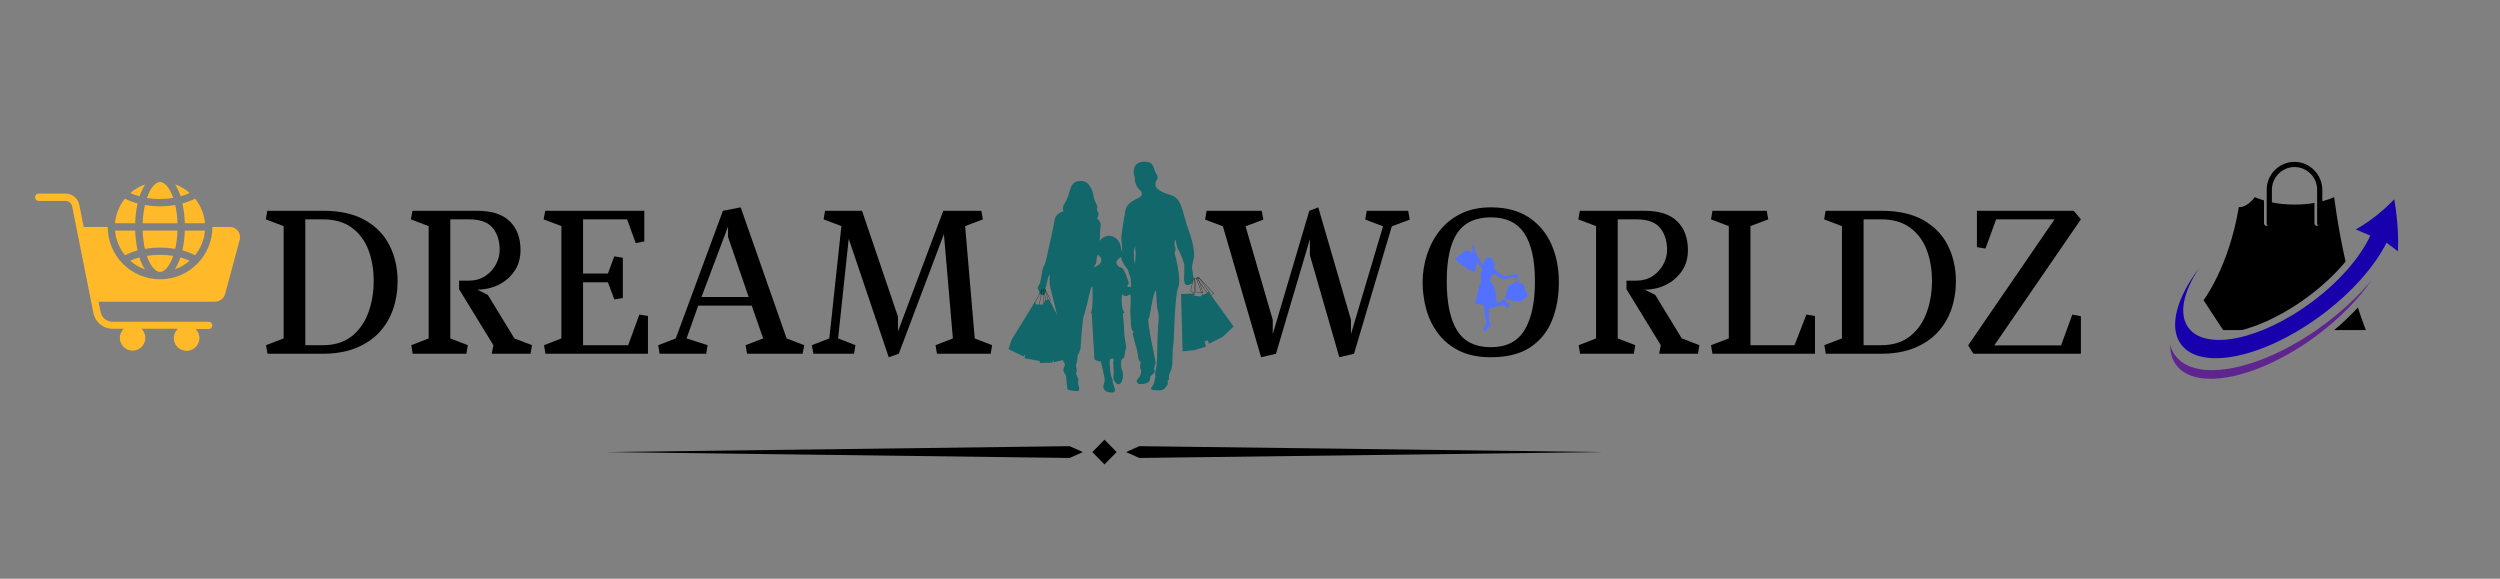 <svg xmlns="http://www.w3.org/2000/svg" xmlns:xlink="http://www.w3.org/1999/xlink" width="1080" zoomAndPan="magnify" viewBox="0 0 810 187.5" height="250" preserveAspectRatio="xMidYMid meet" version="1.2"><rect x="0" y="0" width="810" height="187.5" fill="#808080" stroke="none"/><defs><clipPath id="29e622e2c2"><path d="M 336.172 52.379 L 386.98 52.379 L 386.98 127.18 L 336.172 127.18 Z M 336.172 52.379"></path></clipPath><clipPath id="6695f31abd"><path d="M 326.742 96 L 347 96 L 347 118 L 326.742 118 Z M 326.742 96"></path></clipPath><clipPath id="0f86773885"><path d="M 382.613 94.449 L 399.672 94.449 L 399.672 113.914 L 382.613 113.914 Z M 382.613 94.449"></path></clipPath><clipPath id="e19d028308"><path d="M 196.277 144 L 351 144 L 351 149 L 196.277 149 Z M 196.277 144"></path></clipPath><clipPath id="587701c2f0"><path d="M 364.809 144.484 L 519.418 144.484 L 519.418 148.461 L 364.809 148.461 Z M 364.809 144.484"></path></clipPath><clipPath id="e6bdef9403"><path d="M 353.852 142.453 L 361.82 142.453 L 361.82 150.48 L 353.852 150.48 Z M 353.852 142.453"></path></clipPath><clipPath id="b4fefb2f46"><path d="M 471.43 79.488 L 495 79.488 L 495 107.164 L 471.43 107.164 Z M 471.43 79.488"></path></clipPath><clipPath id="cfff33680c"><path d="M 11.355 62 L 77.926 62 L 77.926 114 L 11.355 114 Z M 11.355 62"></path></clipPath><clipPath id="13cf9d1c85"><path d="M 47 58.957 L 57 58.957 L 57 65 L 47 65 Z M 47 58.957"></path></clipPath><clipPath id="707dc02683"><path d="M 704 64 L 777.363 64 L 777.363 117 L 704 117 Z M 704 64"></path></clipPath><clipPath id="8585d78bec"><path d="M 734 52.379 L 753 52.379 L 753 74 L 734 74 Z M 734 52.379"></path></clipPath></defs><g id="d383e28477"><path style="stroke:none;fill-rule:nonzero;fill:#ffffff;fill-opacity:1;" d="M 352.801 79.695 C 352.801 79.695 352.363 80.734 352.582 81.496 C 353.289 80.516 352.801 79.695 352.801 79.695"></path><path style="fill:none;stroke-width:10;stroke-linecap:butt;stroke-linejoin:miter;stroke:#000000;stroke-opacity:1;stroke-miterlimit:10;" d="M 3399.855 6196.599 C 3399.855 6196.599 3342.764 6061.008 3371.309 5961.609 C 3463.572 6089.554 3399.855 6196.599 3399.855 6196.599 Z M 3399.855 6196.599" transform="matrix(0.008,0,0,-0.008,326.747,127.181)"></path><g clip-rule="nonzero" clip-path="url(#29e622e2c2)"><path style="stroke:none;fill-rule:nonzero;fill:#11676a;fill-opacity:1;" d="M 367.859 81.223 C 368.078 81.77 367.859 83.953 367.805 84.551 C 367.75 85.152 367.695 85.535 367.695 85.535 C 367.695 85.535 367.203 83.625 367.422 83.188 C 367.641 82.75 366.824 80.949 368.023 79.969 C 368.023 79.969 367.641 80.68 367.859 81.223 Z M 365.348 92.953 L 365.348 92.301 L 365.785 91.863 C 365.785 91.863 364.367 86.898 363.387 86.734 C 362.402 86.57 361.75 85.809 361.695 84.988 C 361.641 84.172 363.277 83.242 363.277 83.242 C 363.168 84.715 365.348 87.281 365.348 87.281 L 366.332 90.117 L 366.496 92.902 Z M 356.836 84.387 C 356.621 85.152 356.348 85.973 354.328 86.625 C 354.656 85.973 355.199 85.809 355.254 84.445 C 355.309 83.078 355.746 82.48 355.746 82.48 C 355.746 82.48 357.055 83.625 356.836 84.387 Z M 386.887 83.203 C 386.887 83.203 387.215 80.352 385.133 74.648 C 383.047 68.949 383.047 64.234 379.43 63.246 C 375.812 62.258 374.715 60.945 374.496 60.504 C 374.277 60.066 374.387 58.969 374.387 58.969 C 374.387 58.969 375.703 57.656 374.605 56.23 C 373.512 54.805 374.277 52.172 370.441 52.391 C 366.602 52.609 367.148 56.559 367.699 57.434 C 367.59 58.094 367.59 60.066 369.672 61.93 C 370.109 62.48 370.219 63.465 368.906 64.125 C 367.59 64.781 365.066 65.77 364.629 68.18 C 364.629 68.18 363.113 76.367 363.332 77.73 C 363.551 79.098 363.602 81.496 363.602 81.496 C 363.602 81.496 363.332 81.332 363.223 80.461 C 363.113 79.586 362.676 76.75 359.293 76.367 C 357.438 76.422 356.293 78.059 356.293 78.059 L 356.512 73.695 C 356.512 73.695 357.164 72.168 355.418 70.746 C 355.91 70.094 356.129 69.055 355.746 68.676 C 355.363 68.293 355.363 67.582 355.527 67.145 C 355.691 66.711 354.438 64.91 354.273 63.383 C 354.109 61.855 352.824 58.281 350 58.676 C 350 58.676 347.605 58.293 346.77 61.246 C 346.355 62.879 345.66 64.652 345.418 65.102 C 345.172 65.555 343.785 67.223 344.617 68.438 C 343.82 68.613 341.875 69.551 341.664 71.32 C 341.457 73.094 339.902 79.859 339.902 79.859 C 339.902 79.859 338.859 84.848 338.531 85.559 C 338.203 86.273 337.82 86.82 337.707 87.809 C 337.598 88.797 336.941 91.812 336.941 91.812 C 336.941 91.812 335.898 93.293 336.34 93.785 C 336.777 94.277 336.832 95.266 336.832 95.266 C 336.832 95.266 337.762 95.867 338.312 95.375 C 338.859 94.879 338.531 94.551 338.531 94.551 C 338.531 94.551 339.023 94.168 338.641 93.293 C 339.078 92.906 339.023 92.305 339.023 92.305 L 339.684 89.562 L 340.176 89.016 C 340.176 89.016 339.848 90.988 340.34 93.293 C 340.832 95.594 342.699 102.336 342.754 103.598 C 342.809 104.859 342.531 112.262 344.18 116.316 C 344.727 117.633 345.219 118.07 345 118.457 C 344.781 118.84 344.398 119.551 344.562 120.156 C 344.727 120.758 345.383 121.637 345.383 121.637 C 345.383 121.637 345.715 125.914 345.934 126.188 C 346.152 126.461 349.004 126.844 349.387 126.625 C 349.77 126.406 349.77 125.418 349.441 124.926 C 349.113 124.43 349.441 123.062 349.441 123.062 L 348.617 120.977 C 348.617 120.977 349.168 120.484 348.617 118.73 C 348.617 118.016 348.785 117.906 348.949 117.141 C 349.113 116.371 349.168 115.059 349.168 115.059 C 349.168 115.059 350.098 113.852 350.152 112.148 C 350.207 110.449 350.812 102.996 351.141 102.391 C 351.469 101.789 353.445 93.344 353.445 93.344 L 353.938 92.688 C 353.938 92.688 354.266 100.691 353.387 101.352 C 353.719 101.57 353.719 101.57 353.719 101.57 L 354.594 116.426 C 354.594 116.426 355.691 117.195 356.625 117.031 C 356.734 117.688 358.16 122.676 357.883 123.555 C 357.609 124.43 357.281 125.254 357.555 125.746 C 357.828 126.242 358.215 127.008 359.363 127.117 C 360.516 127.227 361.34 127.336 361.23 126.133 C 361.117 125.418 360.461 123.938 360.516 123.773 C 360.57 123.609 360.406 122.566 360.133 122.184 C 359.859 121.801 359.309 117.742 359.641 116.371 C 360.188 116.316 360.406 116.043 360.406 116.043 L 360.898 116.59 L 360.68 117.086 L 360.844 121.031 C 360.844 121.031 360.625 122.512 360.789 122.895 C 360.953 123.281 361.996 125.473 363.258 123.992 C 363.914 123.062 364.023 120.758 363.531 119.938 C 363.039 119.113 363.203 116.703 363.367 116.535 C 363.531 116.371 364.242 115.77 364.242 115.77 C 364.242 115.77 364.629 113.027 364.848 112.809 C 365.066 112.59 364.301 109.793 364.242 107.488 C 364.191 105.188 363.805 101.57 363.805 101.57 L 364.355 101.297 C 364.355 101.297 363.039 100.254 363.531 95.266 C 364.242 96.141 365.121 96.086 366.164 95.32 C 366.602 96.414 366.164 99.926 366.219 100.691 C 366.273 101.461 366.383 104.641 366.438 105.188 C 366.492 105.738 366.547 106.777 367.039 107.215 C 367.535 107.656 366.984 108.148 366.984 108.148 C 366.984 108.148 368.027 112.48 368.191 112.645 C 368.355 112.809 368.852 116.316 368.852 116.316 C 368.852 116.316 369.18 117.086 369.617 117.414 C 369.562 117.742 369.125 118.949 369.562 119.605 C 370 120.266 369.508 121.582 369.289 121.965 C 369.07 122.348 368.027 123.281 368.301 123.609 C 368.574 123.938 368.301 124.816 371.152 124.266 C 372.523 123.828 372.633 123.117 372.633 122.238 C 372.688 121.691 373.84 121.25 374.168 120.43 C 374.113 119.938 373.895 119.441 373.895 119.441 C 373.895 119.441 374.168 118.293 374.387 117.852 C 374.605 117.414 372.633 108.914 372.633 108.258 C 372.633 107.602 371.699 103.543 372.195 103.16 C 372.688 102.777 373.344 95.156 374.551 94.059 C 374.715 95.594 374.66 98.938 375.152 100.746 C 375.648 102.555 375.32 104.859 375.207 105.461 C 375.098 106.062 375.32 106.668 375.152 107.383 C 374.988 108.094 374.988 116.977 374.715 118.457 C 374.441 119.938 374.059 121.25 374.387 121.91 C 374.168 123.008 373.949 123.773 373.84 124.266 C 373.73 124.762 372.906 125.746 372.906 125.746 C 372.906 125.746 372.852 126.406 374.059 126.406 C 375.266 126.406 377.238 126.898 377.949 124.98 C 378.609 124.762 378.281 123.609 378.336 123.062 C 378.609 123.117 378.828 122.953 378.828 122.953 C 378.828 122.953 378.391 121.746 379.266 120.266 C 380.145 118.785 379.758 113.688 380.09 112.426 C 380.418 111.164 380.527 95.922 381.734 93.18 C 382.941 90.441 380.527 81.777 380.527 81.777 C 380.527 81.777 381.297 81.23 380.527 79.367 C 380.418 78.379 380.855 77.5 380.855 77.5 C 380.855 77.5 381.184 80.023 381.953 81.23 C 382.723 82.434 383.707 85.617 383.707 85.617 L 383.707 88.684 C 383.707 88.684 383.379 91.316 384.035 92.086 C 384.695 92.852 386.121 91.867 386.121 91.867 L 386.777 90.332 C 386.777 90.332 386.121 87.039 386.23 86.273 C 386.34 85.504 386.887 83.203 386.887 83.203"></path></g><path style="fill:none;stroke-width:10;stroke-linecap:butt;stroke-linejoin:miter;stroke:#000000;stroke-opacity:1;stroke-miterlimit:10;" d="M 1021.402 3547.984 L 1364.458 4183.632 L 1242.63 3526.575 Z M 1021.402 3547.984" transform="matrix(0.008,0,0,-0.008,326.747,127.181)"></path><path style="fill:none;stroke-width:10;stroke-linecap:butt;stroke-linejoin:miter;stroke:#000000;stroke-opacity:1;stroke-miterlimit:10;" d="M 1642.777 3612.212 L 1478.64 4176.495 L 1692.732 3769.212 Z M 1642.777 3612.212" transform="matrix(0.008,0,0,-0.008,326.747,127.181)"></path><path style="fill:none;stroke-width:10;stroke-linecap:butt;stroke-linejoin:miter;stroke:#000000;stroke-opacity:1;stroke-miterlimit:10;" d="M 1400.14 3612.212 L 1428.686 4176.495 L 1521.459 3662.167 Z M 1400.14 3612.212" transform="matrix(0.008,0,0,-0.008,326.747,127.181)"></path><g clip-rule="nonzero" clip-path="url(#6695f31abd)"><path style="stroke:none;fill-rule:nonzero;fill:#11676a;fill-opacity:1;" d="M 335.285 97.859 L 335.777 98.68 L 337.035 98.68 L 338.133 98.625 L 338.625 97.258 L 339.883 96.98 L 344.59 106.016 L 346.18 116.195 L 341.359 117.398 L 341.359 116.414 L 341.145 117.016 L 340.867 117.508 L 336.926 117.617 L 336.871 116.961 L 331.945 116.086 L 332.164 114.824 L 331.672 115.484 L 326.746 113.129 L 327.734 110.117 L 335.285 97.859"></path></g><path style="fill:none;stroke-width:10;stroke-linecap:butt;stroke-linejoin:miter;stroke:#000000;stroke-opacity:1;stroke-miterlimit:10;" d="M 8305.094 4016.946 L 7709.206 4658.71 L 7643.959 4612.834 L 8148.093 3885.943 Z M 8305.094 4016.946" transform="matrix(0.008,0,0,-0.008,326.747,127.181)"></path><path style="fill:none;stroke-width:10;stroke-linecap:butt;stroke-linejoin:miter;stroke:#000000;stroke-opacity:1;stroke-miterlimit:10;" d="M 8174.09 3997.066 L 7709.206 4658.71 L 7604.199 4638.831 L 7898.83 3827.323 Z M 8174.09 3997.066" transform="matrix(0.008,0,0,-0.008,326.747,127.181)"></path><path style="fill:none;stroke-width:10;stroke-linecap:butt;stroke-linejoin:miter;stroke:#000000;stroke-opacity:1;stroke-miterlimit:10;" d="M 7591.456 4069.45 L 7545.579 4612.834 L 7676.583 4645.457 L 7879.46 4036.826 Z M 7591.456 4069.45" transform="matrix(0.008,0,0,-0.008,326.747,127.181)"></path><path style="fill:none;stroke-width:10;stroke-linecap:butt;stroke-linejoin:miter;stroke:#000000;stroke-opacity:1;stroke-miterlimit:10;" d="M 7375.326 4121.953 L 7493.076 4612.834 L 7545.579 4612.834 L 7532.326 4010.32 Z M 7375.326 4121.953" transform="matrix(0.008,0,0,-0.008,326.747,127.181)"></path><g clip-rule="nonzero" clip-path="url(#0f86773885)"><path style="stroke:none;fill-rule:nonzero;fill:#11676a;fill-opacity:1;" d="M 382.664 95.246 L 386.977 95.094 L 387.027 95.848 L 388.883 96.047 L 389.938 95.344 L 390.238 95.445 L 391.543 94.492 L 399.672 105.781 L 396.16 109.145 L 391.746 111.352 L 391.293 110.297 L 390.34 110.547 L 390.691 112.305 L 386.879 113.457 L 383.164 113.859 L 382.664 95.246"></path></g><g clip-rule="nonzero" clip-path="url(#e19d028308)"><path style="stroke:none;fill-rule:nonzero;fill:#000000;fill-opacity:1;" d="M 346.562 144.559 L 350.848 146.469 L 346.562 148.379 L 196.277 146.469 L 346.562 144.559"></path></g><g clip-rule="nonzero" clip-path="url(#587701c2f0)"><path style="stroke:none;fill-rule:nonzero;fill:#000000;fill-opacity:1;" d="M 369.133 144.559 L 364.848 146.469 L 369.133 148.379 L 519.418 146.469 L 369.133 144.559"></path></g><g clip-rule="nonzero" clip-path="url(#e6bdef9403)"><path style="stroke:none;fill-rule:nonzero;fill:#000000;fill-opacity:1;" d="M 361.789 146.469 L 357.848 150.48 L 353.91 146.469 L 357.848 142.453 L 361.789 146.469"></path></g><g clip-rule="nonzero" clip-path="url(#b4fefb2f46)"><path style="stroke:none;fill-rule:nonzero;fill:#5271ff;fill-opacity:1;" d="M 492.73 91.805 C 492.816 91.867 492.895 91.832 492.977 91.793 C 493.078 91.746 493.18 91.699 493.305 91.645 C 493.391 91.859 493.48 92.066 493.559 92.277 C 494 93.414 494.441 94.551 494.879 95.691 C 494.98 95.953 494.98 95.949 494.762 96.121 C 494.18 96.578 493.598 97.039 493.012 97.488 C 492.918 97.559 492.797 97.621 492.688 97.629 C 491.879 97.68 491.066 97.719 490.258 97.758 C 490.242 97.758 490.223 97.754 490.184 97.746 C 490.176 97.66 490.168 97.57 490.156 97.438 C 489.328 97.211 488.484 96.98 487.605 96.742 C 487.996 95.316 488.383 93.895 488.77 92.48 C 488.961 92.438 489.129 92.402 489.297 92.352 C 489.48 92.297 489.652 92.215 489.73 92.012 C 489.75 91.957 489.801 91.914 489.84 91.867 C 489.824 91.93 489.812 91.992 489.789 92.086 C 490.066 91.922 490.312 91.77 490.559 91.629 C 490.652 91.574 490.688 91.5 490.707 91.398 C 490.758 91.109 490.816 90.82 490.871 90.531 C 490.883 90.535 490.898 90.535 490.91 90.539 C 490.855 90.848 490.805 91.156 490.75 91.477 C 490.949 91.453 491.055 91.344 491.066 91.188 C 491.098 90.805 491.102 90.426 491.117 90.043 C 491.117 90.031 491.094 90.02 491.07 89.996 C 491.043 90.035 491.012 90.07 490.984 90.102 C 490.973 90.07 490.957 90.027 490.93 89.953 C 490.855 90.059 490.801 90.133 490.746 90.207 C 490.766 90.125 490.785 90.043 490.809 89.953 C 490.641 89.777 490.457 89.691 490.203 89.766 C 489.953 89.84 489.688 89.859 489.445 89.949 C 488.883 90.16 488.309 90.277 487.715 90.348 C 487.508 90.371 487.301 90.398 487.094 90.426 C 486.949 90.445 486.82 90.418 486.695 90.336 C 486.551 90.242 486.398 90.152 486.238 90.09 C 485.531 89.816 484.953 89.359 484.402 88.855 C 484.086 88.57 484.051 88.484 483.66 88.887 C 483.473 89.082 483.32 89.332 483.211 89.582 C 483.043 89.973 482.922 90.383 482.781 90.785 C 482.75 90.883 482.758 90.961 482.84 91.047 C 483.629 91.859 484.141 92.82 484.371 93.938 C 484.621 95.16 484.797 96.395 484.891 97.637 C 484.902 97.758 484.918 97.879 484.938 98.031 C 485.367 98.008 485.793 98.035 486.188 97.836 C 486.348 97.754 486.477 97.633 486.547 97.465 C 486.648 97.223 486.852 97.133 487.09 97.121 C 487.488 97.102 487.891 97.102 488.289 97.094 C 488.328 97.094 488.363 97.109 488.406 97.164 C 488.328 97.184 488.246 97.195 488.168 97.219 C 488.008 97.27 487.848 97.312 487.699 97.383 C 487.562 97.445 487.543 97.551 487.648 97.652 C 487.773 97.77 487.922 97.871 488.074 97.949 C 488.242 98.035 488.426 98.098 488.609 98.152 C 488.773 98.199 488.852 98.309 488.898 98.457 C 489.023 98.867 488.93 99.254 488.746 99.621 C 488.652 99.809 488.465 99.844 488.312 99.695 C 488.148 99.543 488 99.363 487.879 99.176 C 487.805 99.059 487.727 99 487.59 99.004 C 487.512 99.008 487.43 99.004 487.359 98.98 C 486.836 98.816 486.316 98.887 485.812 99.031 C 484.949 99.277 484.094 99.547 483.23 99.809 C 482.906 99.906 482.582 99.996 482.227 100.102 C 482.281 100.344 482.324 100.582 482.387 100.812 C 482.5 101.238 482.539 101.664 482.496 102.105 C 482.438 102.688 482.387 103.27 482.465 103.855 C 482.48 103.969 482.5 104.078 482.516 104.191 C 482.539 104.359 482.609 104.492 482.746 104.609 C 482.996 104.82 483.074 105.164 482.926 105.441 C 482.746 105.777 482.668 106.141 482.578 106.504 C 482.559 106.582 482.535 106.664 482.488 106.738 C 482.379 106.574 482.438 106.406 482.438 106.242 C 482.434 106.078 482.449 105.918 482.457 105.73 C 482.285 105.793 482.18 105.898 482.113 106.031 C 482 106.246 481.883 106.465 481.812 106.695 C 481.715 107.027 481.488 107.152 481.172 107.16 C 480.992 107.164 480.805 107.152 480.629 107.121 C 480.555 107.109 480.473 107.043 480.43 106.977 C 480.293 106.777 480.293 106.688 480.469 106.52 C 480.648 106.344 480.859 106.199 481.062 106.055 C 481.16 105.984 481.242 105.922 481.27 105.801 C 481.355 105.418 481.48 105.039 481.52 104.652 C 481.551 104.328 481.5 103.992 481.449 103.668 C 481.395 103.305 481.277 102.953 481.223 102.594 C 481.105 101.801 481.02 101.004 480.91 100.211 C 480.848 99.746 480.773 99.281 480.703 98.793 C 480.605 98.789 480.504 98.789 480.402 98.777 C 480.25 98.762 480.09 98.773 479.957 98.664 C 479.91 98.625 479.824 98.637 479.754 98.629 C 479.199 98.57 478.645 98.512 478.09 98.453 C 478.047 98.449 478.004 98.438 477.949 98.426 C 477.949 98.391 477.941 98.355 477.949 98.324 C 478.336 96.672 478.715 95.016 479.125 93.363 C 479.27 92.773 479.473 92.195 479.691 91.625 C 479.902 91.074 479.895 90.516 479.836 89.953 C 479.797 89.598 479.719 89.25 479.652 88.898 C 479.629 88.754 479.637 88.617 479.723 88.5 C 479.902 88.254 480.09 88.012 480.277 87.77 C 480.328 87.703 480.391 87.641 480.438 87.586 C 479.816 86.633 479.207 85.691 478.559 84.695 C 478.312 85.859 478.078 86.953 477.844 88.062 C 477.77 88.043 477.711 88.031 477.656 88.012 C 477.043 87.781 476.434 87.547 475.82 87.32 C 475.535 87.219 475.277 87.078 475.07 86.859 C 474.559 86.332 473.957 85.941 473.316 85.594 C 473.09 85.473 472.883 85.305 472.691 85.129 C 472.297 84.758 471.918 84.371 471.535 83.988 C 471.508 83.957 471.48 83.922 471.441 83.875 C 471.523 83.801 471.602 83.73 471.68 83.668 C 472.746 82.805 473.816 81.949 474.875 81.086 C 475 80.984 475.098 80.984 475.23 81.043 C 475.387 81.109 475.527 81.234 475.719 81.188 C 475.758 81.23 475.789 81.289 475.836 81.309 C 476.102 81.426 476.375 81.527 476.695 81.656 C 476.719 81.621 476.75 81.57 476.781 81.52 C 476.789 81.578 476.797 81.641 476.805 81.703 C 476.852 81.676 476.898 81.648 476.945 81.621 C 476.961 81.676 476.961 81.762 476.996 81.777 C 477.137 81.844 477.289 81.895 477.434 81.949 C 477.496 81.773 477.383 81.797 477.309 81.785 C 477.414 81.527 477.246 81.328 477.203 81.105 C 477.184 81.102 477.168 81.102 477.148 81.098 C 477.09 81.238 477.031 81.375 476.973 81.516 C 476.957 81.492 476.93 81.449 476.918 81.449 C 476.867 81.469 476.82 81.5 476.773 81.527 C 476.84 81.418 476.914 81.312 476.98 81.203 C 477.02 81.137 477.07 81.062 477.07 80.996 C 477.07 80.766 477.051 80.535 477.039 80.297 C 476.945 80.324 476.879 80.34 476.816 80.359 C 476.859 80.309 476.902 80.258 476.945 80.207 C 476.945 80.191 476.953 80.172 476.945 80.156 C 476.82 79.844 476.824 79.836 477.102 79.652 C 477.168 79.609 477.227 79.551 477.297 79.52 C 477.352 79.496 477.426 79.488 477.488 79.5 C 477.586 79.516 477.68 79.559 477.777 79.59 C 477.902 79.91 477.906 80.238 477.77 80.57 C 477.703 80.73 477.723 80.898 477.789 81.055 C 477.906 81.324 478.023 81.598 478.156 81.863 C 478.547 82.641 478.941 83.418 479.348 84.188 C 479.551 84.574 479.773 84.945 480.008 85.312 C 480.098 85.461 480.234 85.578 480.352 85.703 C 480.422 85.773 480.492 85.762 480.559 85.699 C 480.699 85.566 480.773 85.402 480.809 85.219 C 480.914 84.621 481.23 84.117 481.52 83.602 C 481.562 83.523 481.66 83.418 481.727 83.426 C 482.023 83.445 482.297 83.258 482.602 83.375 C 482.922 83.5 483.199 83.664 483.398 83.945 C 483.574 84.191 483.742 84.445 483.914 84.699 C 484.039 84.887 484.082 85.102 484.086 85.32 C 484.09 85.461 484.102 85.594 484.199 85.707 C 484.238 85.758 484.258 85.832 484.281 85.898 C 484.316 85.996 484.305 86.082 484.227 86.16 C 484.168 86.219 484.125 86.293 484.051 86.395 C 484.012 86.328 483.984 86.273 483.953 86.215 C 483.922 86.254 483.902 86.27 483.906 86.273 C 483.957 86.375 484.004 86.477 484.066 86.57 C 484.109 86.641 484.195 86.68 484.152 86.793 C 484.141 86.828 484.195 86.898 484.234 86.938 C 484.281 86.988 484.34 87.02 484.426 87.086 C 484.312 87.105 484.242 87.117 484.164 87.129 C 484.176 87.152 484.18 87.184 484.195 87.195 C 484.277 87.262 484.367 87.316 484.445 87.387 C 484.637 87.562 484.84 87.73 485.012 87.922 C 485.277 88.219 485.555 88.488 485.898 88.688 C 486.145 88.836 486.379 89.004 486.613 89.172 C 486.957 89.418 487.324 89.488 487.75 89.441 C 488.758 89.336 489.738 89.082 490.734 88.918 C 491 88.875 491.266 88.855 491.531 88.949 C 491.66 88.996 491.805 89 491.965 89.023 C 491.844 89.266 491.723 89.512 491.855 89.785 C 491.805 89.723 491.758 89.656 491.699 89.578 C 491.609 89.73 491.512 89.852 491.543 90.023 C 491.582 90.238 491.609 90.449 491.645 90.664 C 491.676 90.852 491.711 91.035 491.742 91.227 C 491.848 91.211 491.93 91.199 492.023 91.184 C 492.055 91.418 492.086 91.637 492.117 91.875 C 492.246 91.824 492.355 91.777 492.477 91.73 C 492.492 91.816 492.504 91.887 492.516 91.961 C 492.688 91.922 492.688 91.922 492.73 91.805 Z M 491.523 91.344 C 491.523 90.895 491.441 90.48 491.367 90.062 C 491.359 90.035 491.32 89.992 491.301 89.996 C 491.266 89.996 491.215 90.016 491.195 90.047 C 491.172 90.09 491.168 90.145 491.164 90.195 C 491.145 90.402 491.125 90.609 491.113 90.82 C 491.105 90.945 491.113 91.07 491.113 91.207 C 491.18 91.184 491.215 91.168 491.262 91.152 C 491.25 91.238 491.242 91.312 491.227 91.422 C 491.34 91.395 491.426 91.371 491.523 91.344 Z M 484.121 86.137 C 484.234 85.871 484.203 85.801 483.934 85.703 C 484.004 85.867 484.062 86 484.121 86.137 Z M 491.496 90.441 C 491.508 90.438 491.52 90.438 491.531 90.438 C 491.527 90.387 491.523 90.332 491.52 90.281 C 491.508 90.281 491.496 90.281 491.484 90.285 C 491.488 90.336 491.492 90.387 491.496 90.441 Z M 491.496 90.441"></path></g><g style="fill:#000000;fill-opacity:1;"><g transform="translate(83.822, 114.619)"><path style="stroke:none" d="M 20.844 -43.547 L 15.094 -43.547 L 15.094 -2.781 L 20.844 -2.781 C 24.594 -2.781 27.68 -3.738 30.109 -5.656 C 32.535 -7.57 34.332 -10.109 35.5 -13.266 C 36.664 -16.422 37.25 -19.875 37.25 -23.625 C 37.25 -27.375 36.664 -30.75 35.5 -33.75 C 34.332 -36.75 32.535 -39.129 30.109 -40.891 C 27.68 -42.66 24.594 -43.547 20.844 -43.547 Z M 20.641 0 L 2.844 0 L 2.375 -2.781 L 8.078 -4.969 L 8.078 -41.359 L 2.312 -43.547 L 2.781 -46.328 L 20.844 -46.328 C 26.352 -46.328 30.895 -45.312 34.469 -43.281 C 38.039 -41.25 40.688 -38.508 42.406 -35.062 C 44.133 -31.625 45 -27.766 45 -23.484 C 45 -20.266 44.508 -17.242 43.531 -14.422 C 42.562 -11.598 41.07 -9.102 39.062 -6.938 C 37.062 -4.781 34.523 -3.082 31.453 -1.844 C 28.391 -0.613 24.785 0 20.641 0 Z M 20.641 0"></path></g></g><g style="fill:#000000;fill-opacity:1;"><g transform="translate(130.803, 114.619)"><path style="stroke:none" d="M 15.094 -43.547 L 15.094 -4.969 L 20.781 -2.781 L 20.312 0 L 2.906 0 L 2.453 -2.781 L 8.078 -4.969 L 8.078 -41.359 L 2.312 -43.547 L 2.844 -46.328 L 23.688 -46.328 C 28.5 -46.328 32.062 -45.188 34.375 -42.906 C 36.688 -40.633 37.844 -37.535 37.844 -33.609 C 37.844 -30.961 37.18 -28.68 35.859 -26.766 C 34.535 -24.848 32.816 -23.367 30.703 -22.328 C 28.586 -21.297 26.297 -20.781 23.828 -20.781 L 27.266 -19.062 L 35.859 -4.969 L 41.562 -2.781 L 41.094 0 L 28.516 0 L 29.047 -2.781 L 17.938 -20.906 L 17.938 -23.688 L 21.047 -23.688 C 23.117 -23.688 24.906 -24.18 26.406 -25.172 C 27.906 -26.172 29.062 -27.43 29.875 -28.953 C 30.688 -30.473 31.094 -32.023 31.094 -33.609 C 31.094 -36.566 30.332 -38.961 28.812 -40.797 C 27.289 -42.629 24.742 -43.547 21.172 -43.547 Z M 15.094 -43.547"></path></g></g><g style="fill:#000000;fill-opacity:1;"><g transform="translate(173.814, 114.619)"><path style="stroke:none" d="M 29.375 -43.547 L 15.094 -43.547 L 15.094 -26 L 23.156 -26 L 25.219 -31.562 L 27.984 -31.094 L 27.984 -18.062 L 25.219 -17.609 L 23.156 -23.156 L 15.094 -23.156 L 15.094 -2.781 L 29.719 -2.781 L 33.344 -12.703 L 36.125 -12.234 L 36.125 0 L 2.906 0 L 2.453 -2.781 L 8.078 -4.969 L 8.078 -41.359 L 2.312 -43.547 L 2.844 -46.328 L 34.938 -46.328 L 34.938 -36.391 L 32.156 -35.859 Z M 29.375 -43.547"></path></g></g><g style="fill:#000000;fill-opacity:1;"><g transform="translate(212.26, 114.619)"><path style="stroke:none" d="M 21.969 -46.328 L 27.719 -47.438 L 42.609 -4.969 L 48.312 -2.781 L 47.781 0 L 29.781 0 L 29.312 -2.781 L 35 -4.969 L 31.297 -15.609 L 13.969 -15.609 L 10.188 -4.969 L 17 -2.781 L 16.547 0 L 1.453 0 L 1 -2.781 L 6.688 -4.969 Z M 23.625 -41.219 L 15.016 -18.391 L 30.312 -18.391 L 23.625 -37.844 Z M 23.625 -41.219"></path></g></g><g style="fill:#000000;fill-opacity:1;"><g transform="translate(261.094, 114.619)"><path style="stroke:none" d="M 44.734 -38.781 L 30.109 0 L 26.859 1.125 L 13.891 -37.25 L 10.453 -4.969 L 16.078 -2.781 L 15.609 0 L 2.453 0 L 1.922 -2.781 L 7.609 -4.969 L 11.516 -41.359 L 5.75 -43.547 L 6.219 -46.328 L 18.203 -46.328 L 29.844 -12.047 L 29.844 -7.219 L 44.531 -46.328 L 56.844 -46.328 L 57.375 -43.547 L 51.609 -41.359 L 54.719 -4.969 L 60.344 -2.781 L 59.891 0 L 42.484 0 L 42.016 -2.781 L 47.641 -4.969 Z M 44.734 -38.781"></path></g></g><g style="fill:#000000;fill-opacity:1;"><g transform="translate(324.027, 114.619)"><path style="stroke:none" d=""></path></g></g><g style="fill:#000000;fill-opacity:1;"><g transform="translate(340.57, 114.619)"><path style="stroke:none" d=""></path></g></g><g style="fill:#000000;fill-opacity:1;"><g transform="translate(357.113, 114.619)"><path style="stroke:none" d=""></path></g></g><g style="fill:#000000;fill-opacity:1;"><g transform="translate(373.656, 114.619)"><path style="stroke:none" d=""></path></g></g><g style="fill:#000000;fill-opacity:1;"><g transform="translate(390.199, 114.619)"><path style="stroke:none" d="M 34.203 -31.969 L 34.203 -37.125 L 23.219 0 L 18.391 1.125 L 6.016 -41.297 L 0.266 -43.469 L 0.734 -46.328 L 18.594 -46.328 L 19.125 -43.469 L 13.359 -41.297 L 22.172 -10.984 L 22.172 -6.359 L 34.016 -46.328 L 36.922 -47.438 L 47.516 -10.984 L 47.516 -6.359 L 57.906 -41.297 L 52.141 -43.469 L 52.609 -46.328 L 66.047 -46.328 L 66.562 -43.469 L 60.75 -41.297 L 48.5 0 L 43.734 1.125 Z M 34.203 -31.969"></path></g></g><g style="fill:#000000;fill-opacity:1;"><g transform="translate(456.965, 114.619)"><path style="stroke:none" d="M 26.078 -47.438 C 30.973 -47.438 35.051 -46.367 38.312 -44.234 C 41.57 -42.098 44.02 -39.195 45.656 -35.531 C 47.289 -31.875 48.109 -27.75 48.109 -23.156 C 48.109 -18.613 47.367 -14.5 45.891 -10.812 C 44.41 -7.133 42.051 -4.223 38.812 -2.078 C 35.57 0.055 31.328 1.125 26.078 1.125 C 22.098 1.125 18.707 0.441 15.906 -0.922 C 13.113 -2.297 10.832 -4.141 9.062 -6.453 C 7.301 -8.766 6.008 -11.363 5.188 -14.25 C 4.375 -17.145 3.969 -20.113 3.969 -23.156 C 3.969 -26.195 4.43 -29.16 5.359 -32.047 C 6.285 -34.941 7.66 -37.547 9.484 -39.859 C 11.316 -42.18 13.613 -44.023 16.375 -45.391 C 19.133 -46.754 22.367 -47.438 26.078 -47.438 Z M 26.078 -44.203 C 21.129 -44.203 17.508 -42.523 15.219 -39.172 C 12.926 -35.816 11.781 -30.586 11.781 -23.484 C 11.781 -16.43 12.906 -11.109 15.156 -7.516 C 17.406 -3.922 21.047 -2.125 26.078 -2.125 C 31.098 -2.125 34.734 -3.973 36.984 -7.672 C 39.234 -11.379 40.359 -16.648 40.359 -23.484 C 40.359 -30.367 39.211 -35.539 36.922 -39 C 34.629 -42.469 31.016 -44.203 26.078 -44.203 Z M 26.078 -44.203"></path></g></g><g style="fill:#000000;fill-opacity:1;"><g transform="translate(509.042, 114.619)"><path style="stroke:none" d="M 15.094 -43.547 L 15.094 -4.969 L 20.781 -2.781 L 20.312 0 L 2.906 0 L 2.453 -2.781 L 8.078 -4.969 L 8.078 -41.359 L 2.312 -43.547 L 2.844 -46.328 L 23.688 -46.328 C 28.5 -46.328 32.062 -45.188 34.375 -42.906 C 36.688 -40.633 37.844 -37.535 37.844 -33.609 C 37.844 -30.961 37.18 -28.68 35.859 -26.766 C 34.535 -24.848 32.816 -23.367 30.703 -22.328 C 28.586 -21.297 26.297 -20.781 23.828 -20.781 L 27.266 -19.062 L 35.859 -4.969 L 41.562 -2.781 L 41.094 0 L 28.516 0 L 29.047 -2.781 L 17.938 -20.906 L 17.938 -23.688 L 21.047 -23.688 C 23.117 -23.688 24.906 -24.18 26.406 -25.172 C 27.906 -26.172 29.062 -27.43 29.875 -28.953 C 30.688 -30.473 31.094 -32.023 31.094 -33.609 C 31.094 -36.566 30.332 -38.961 28.812 -40.797 C 27.289 -42.629 24.742 -43.547 21.172 -43.547 Z M 15.094 -43.547"></path></g></g><g style="fill:#000000;fill-opacity:1;"><g transform="translate(552.053, 114.619)"><path style="stroke:none" d="M 2.781 -46.328 L 20.375 -46.328 L 20.844 -43.547 L 15.094 -41.359 L 15.094 -2.781 L 29.375 -2.781 L 33.219 -12.703 L 36 -12.234 L 36 0 L 2.781 0 L 2.312 -2.781 L 8.078 -4.969 L 8.078 -41.359 L 2.312 -43.547 Z M 2.781 -46.328"></path></g></g><g style="fill:#000000;fill-opacity:1;"><g transform="translate(588.712, 114.619)"><path style="stroke:none" d="M 20.844 -43.547 L 15.094 -43.547 L 15.094 -2.781 L 20.844 -2.781 C 24.594 -2.781 27.68 -3.738 30.109 -5.656 C 32.535 -7.57 34.332 -10.109 35.5 -13.266 C 36.664 -16.422 37.25 -19.875 37.25 -23.625 C 37.25 -27.375 36.664 -30.75 35.5 -33.75 C 34.332 -36.75 32.535 -39.129 30.109 -40.891 C 27.68 -42.66 24.594 -43.547 20.844 -43.547 Z M 20.641 0 L 2.844 0 L 2.375 -2.781 L 8.078 -4.969 L 8.078 -41.359 L 2.312 -43.547 L 2.781 -46.328 L 20.844 -46.328 C 26.352 -46.328 30.895 -45.312 34.469 -43.281 C 38.039 -41.25 40.688 -38.508 42.406 -35.062 C 44.133 -31.625 45 -27.766 45 -23.484 C 45 -20.266 44.508 -17.242 43.531 -14.422 C 42.562 -11.598 41.07 -9.102 39.062 -6.938 C 37.062 -4.781 34.523 -3.082 31.453 -1.844 C 28.391 -0.613 24.785 0 20.641 0 Z M 20.641 0"></path></g></g><g style="fill:#000000;fill-opacity:1;"><g transform="translate(635.694, 114.619)"><path style="stroke:none" d="M 10.453 -2.719 L 32.094 -2.719 L 35.734 -12.703 L 38.516 -12.172 L 38.516 0 L 3.703 0 L 1.984 -2.719 L 29.969 -43.547 L 11.047 -43.547 L 7.609 -34.078 L 4.828 -34.547 L 4.828 -46.328 L 36.203 -46.328 L 38.516 -43.547 Z M 10.453 -2.719"></path></g></g><path style="stroke:none;fill-rule:nonzero;fill:#ffb929;fill-opacity:1;" d="M 44.582 81.113 C 44.113 79.004 43.855 76.867 43.797 74.707 L 37.27 74.707 C 37.395 76.172 37.734 77.586 38.285 78.949 C 38.836 80.312 39.578 81.566 40.512 82.703 C 41.812 82.039 43.172 81.508 44.582 81.113 Z M 44.582 81.113"></path><path style="stroke:none;fill-rule:nonzero;fill:#ffb929;fill-opacity:1;" d="M 42.207 84.473 C 43.609 85.711 45.191 86.648 46.953 87.285 C 46.184 86.07 45.586 84.777 45.152 83.406 C 44.141 83.684 43.16 84.039 42.207 84.473 Z M 42.207 84.473"></path><path style="stroke:none;fill-rule:nonzero;fill:#ffb929;fill-opacity:1;" d="M 47.594 82.906 C 48.711 86.168 50.336 88.117 51.855 88.117 C 53.375 88.117 55 86.168 56.117 82.906 C 53.277 82.445 50.434 82.445 47.594 82.906 Z M 47.594 82.906"></path><path style="stroke:none;fill-rule:nonzero;fill:#ffb929;fill-opacity:1;" d="M 57.492 74.707 L 46.219 74.707 C 46.273 76.707 46.516 78.684 46.941 80.641 C 50.219 80.082 53.492 80.082 56.77 80.641 C 57.207 78.688 57.449 76.707 57.492 74.707 Z M 57.492 74.707"></path><path style="stroke:none;fill-rule:nonzero;fill:#ffb929;fill-opacity:1;" d="M 58.465 83.406 C 58.031 84.777 57.43 86.07 56.66 87.285 C 58.426 86.652 60.008 85.715 61.406 84.473 C 60.457 84.039 59.477 83.68 58.465 83.406 Z M 58.465 83.406"></path><path style="stroke:none;fill-rule:nonzero;fill:#ffb929;fill-opacity:1;" d="M 66.402 74.707 L 59.879 74.707 C 59.82 76.867 59.559 79.004 59.094 81.113 C 60.523 81.496 61.898 82.023 63.211 82.703 C 64.133 81.562 64.863 80.309 65.41 78.945 C 65.953 77.582 66.285 76.168 66.402 74.707 Z M 66.402 74.707"></path><g clip-rule="nonzero" clip-path="url(#cfff33680c)"><path style="stroke:none;fill-rule:nonzero;fill:#ffb929;fill-opacity:1;" d="M 74.461 73.52 L 68.824 73.52 C 68.824 74.074 68.797 74.629 68.742 75.184 C 68.688 75.734 68.605 76.285 68.5 76.832 C 68.391 77.375 68.254 77.914 68.094 78.445 C 67.934 78.977 67.746 79.5 67.531 80.012 C 67.32 80.527 67.082 81.027 66.82 81.52 C 66.559 82.008 66.273 82.484 65.965 82.945 C 65.656 83.41 65.324 83.855 64.973 84.285 C 64.621 84.715 64.246 85.125 63.855 85.52 C 63.461 85.91 63.051 86.285 62.621 86.637 C 62.191 86.988 61.746 87.32 61.281 87.629 C 60.82 87.938 60.344 88.223 59.855 88.484 C 59.363 88.746 58.863 88.984 58.348 89.199 C 57.836 89.41 57.312 89.598 56.781 89.758 C 56.25 89.918 55.711 90.055 55.168 90.164 C 54.621 90.27 54.07 90.352 53.52 90.406 C 52.965 90.461 52.41 90.488 51.855 90.488 C 51.301 90.488 50.746 90.461 50.191 90.406 C 49.641 90.352 49.09 90.27 48.543 90.164 C 48 90.055 47.461 89.918 46.93 89.758 C 46.398 89.598 45.875 89.41 45.363 89.199 C 44.848 88.984 44.348 88.746 43.855 88.484 C 43.367 88.223 42.891 87.938 42.426 87.629 C 41.965 87.32 41.52 86.988 41.09 86.637 C 40.66 86.285 40.25 85.91 39.855 85.52 C 39.465 85.125 39.09 84.715 38.738 84.285 C 38.387 83.855 38.055 83.41 37.746 82.945 C 37.438 82.484 37.152 82.008 36.891 81.52 C 36.629 81.027 36.391 80.527 36.176 80.012 C 35.965 79.5 35.777 78.977 35.617 78.445 C 35.457 77.914 35.32 77.375 35.211 76.832 C 35.105 76.285 35.023 75.734 34.969 75.184 C 34.914 74.629 34.887 74.074 34.887 73.52 L 27.113 73.52 L 25.699 66.398 C 25.602 65.883 25.414 65.398 25.145 64.945 C 24.875 64.492 24.535 64.098 24.129 63.762 C 23.723 63.43 23.27 63.172 22.773 62.996 C 22.277 62.82 21.766 62.73 21.238 62.734 L 12.539 62.734 C 12.383 62.734 12.23 62.762 12.086 62.824 C 11.941 62.883 11.812 62.969 11.703 63.082 C 11.59 63.191 11.504 63.32 11.445 63.465 C 11.383 63.609 11.355 63.762 11.355 63.918 C 11.355 64.078 11.383 64.227 11.445 64.375 C 11.504 64.52 11.59 64.648 11.703 64.758 C 11.812 64.871 11.941 64.957 12.086 65.016 C 12.23 65.074 12.383 65.105 12.539 65.105 L 21.238 65.105 C 21.492 65.105 21.734 65.148 21.973 65.234 C 22.211 65.32 22.426 65.441 22.621 65.602 C 22.816 65.762 22.977 65.949 23.105 66.168 C 23.238 66.383 23.324 66.613 23.375 66.863 L 30.27 101.453 C 30.414 102.168 30.672 102.836 31.047 103.457 C 31.422 104.082 31.891 104.625 32.453 105.086 C 33.016 105.547 33.637 105.902 34.324 106.148 C 35.008 106.395 35.715 106.52 36.441 106.52 L 40.07 106.52 C 39.879 106.711 39.703 106.918 39.551 107.145 C 39.395 107.371 39.266 107.605 39.16 107.859 C 39.055 108.109 38.973 108.367 38.918 108.633 C 38.863 108.902 38.832 109.172 38.832 109.441 C 38.828 109.715 38.855 109.984 38.906 110.254 C 38.957 110.52 39.035 110.781 39.137 111.031 C 39.242 111.285 39.367 111.523 39.52 111.75 C 39.668 111.977 39.84 112.188 40.031 112.383 C 40.223 112.574 40.434 112.746 40.656 112.898 C 40.883 113.051 41.121 113.18 41.375 113.285 C 41.625 113.387 41.887 113.469 42.152 113.52 C 42.418 113.574 42.688 113.602 42.961 113.602 C 43.234 113.602 43.504 113.574 43.77 113.52 C 44.039 113.469 44.297 113.387 44.547 113.285 C 44.801 113.18 45.039 113.051 45.266 112.898 C 45.492 112.746 45.699 112.574 45.891 112.383 C 46.082 112.188 46.254 111.977 46.406 111.75 C 46.555 111.523 46.684 111.285 46.785 111.031 C 46.887 110.781 46.965 110.52 47.016 110.254 C 47.066 109.984 47.094 109.715 47.09 109.441 C 47.09 109.172 47.059 108.902 47.004 108.633 C 46.949 108.367 46.871 108.109 46.762 107.859 C 46.656 107.605 46.527 107.371 46.371 107.145 C 46.219 106.918 46.047 106.711 45.852 106.52 L 57.633 106.52 C 57.074 107.039 56.688 107.668 56.477 108.402 C 56.266 109.133 56.258 109.871 56.457 110.609 C 56.652 111.348 57.027 111.98 57.578 112.512 C 58.129 113.039 58.777 113.391 59.52 113.559 C 59.957 113.66 60.402 113.691 60.848 113.652 C 61.297 113.609 61.727 113.5 62.137 113.32 C 62.551 113.137 62.922 112.895 63.254 112.594 C 63.586 112.289 63.863 111.941 64.082 111.551 C 64.301 111.156 64.449 110.738 64.531 110.297 C 64.617 109.855 64.625 109.414 64.562 108.969 C 64.5 108.523 64.371 108.098 64.168 107.695 C 63.969 107.293 63.707 106.934 63.391 106.617 L 67.602 106.617 C 67.762 106.617 67.91 106.586 68.059 106.527 C 68.203 106.465 68.332 106.379 68.441 106.27 C 68.555 106.156 68.641 106.027 68.699 105.883 C 68.758 105.738 68.789 105.586 68.789 105.43 C 68.789 105.273 68.758 105.121 68.699 104.977 C 68.641 104.828 68.555 104.703 68.441 104.59 C 68.332 104.48 68.203 104.395 68.059 104.332 C 67.91 104.273 67.762 104.242 67.602 104.242 L 36.441 104.242 C 35.988 104.242 35.547 104.168 35.121 104.016 C 34.691 103.863 34.305 103.641 33.953 103.352 C 33.602 103.066 33.309 102.727 33.078 102.336 C 32.844 101.949 32.684 101.531 32.598 101.086 L 31.93 97.762 L 69.574 97.762 C 69.957 97.766 70.332 97.703 70.699 97.582 C 71.062 97.457 71.398 97.281 71.703 97.047 C 72.012 96.812 72.27 96.535 72.484 96.215 C 72.699 95.895 72.855 95.547 72.953 95.176 L 77.703 77.566 C 77.754 77.324 77.781 77.078 77.777 76.828 C 77.777 76.582 77.746 76.336 77.691 76.094 C 77.633 75.852 77.551 75.621 77.441 75.395 C 77.332 75.172 77.203 74.965 77.047 74.77 C 76.891 74.574 76.715 74.402 76.523 74.246 C 76.328 74.094 76.121 73.961 75.895 73.852 C 75.672 73.742 75.438 73.66 75.195 73.605 C 74.957 73.551 74.711 73.52 74.461 73.52 Z M 74.461 73.52"></path></g><path style="stroke:none;fill-rule:nonzero;fill:#ffb929;fill-opacity:1;" d="M 61.469 62.531 C 60.066 61.289 58.48 60.352 56.723 59.719 C 57.488 60.934 58.09 62.227 58.523 63.598 C 59.535 63.32 60.516 62.965 61.469 62.531 Z M 61.469 62.531"></path><path style="stroke:none;fill-rule:nonzero;fill:#ffb929;fill-opacity:1;" d="M 59.879 72.332 L 66.402 72.332 C 66.281 70.871 65.949 69.465 65.402 68.105 C 64.855 66.746 64.121 65.496 63.199 64.359 C 61.887 65.023 60.52 65.543 59.094 65.914 C 59.562 68.027 59.82 70.168 59.879 72.332 Z M 59.879 72.332"></path><path style="stroke:none;fill-rule:nonzero;fill:#ffb929;fill-opacity:1;" d="M 56.77 66.422 C 55.145 66.703 53.504 66.84 51.855 66.84 C 50.211 66.84 48.578 66.703 46.953 66.422 C 46.527 68.379 46.285 70.355 46.23 72.355 L 57.504 72.355 C 57.457 70.355 57.211 68.375 56.77 66.422 Z M 56.77 66.422"></path><g clip-rule="nonzero" clip-path="url(#13cf9d1c85)"><path style="stroke:none;fill-rule:nonzero;fill:#ffb929;fill-opacity:1;" d="M 56.117 64.121 C 55 60.859 53.375 58.973 51.855 58.973 C 50.336 58.973 48.711 60.906 47.594 64.168 C 49.008 64.395 50.426 64.508 51.855 64.512 C 53.285 64.492 54.707 64.363 56.117 64.121 Z M 56.117 64.121"></path></g><path style="stroke:none;fill-rule:nonzero;fill:#ffb929;fill-opacity:1;" d="M 47.051 59.742 C 45.258 60.363 43.645 61.293 42.207 62.531 C 43.18 62.969 44.18 63.32 45.211 63.586 C 45.66 62.227 46.273 60.945 47.051 59.742 Z M 47.051 59.742"></path><path style="stroke:none;fill-rule:nonzero;fill:#ffb929;fill-opacity:1;" d="M 44.582 65.914 C 43.16 65.531 41.793 65.016 40.477 64.359 C 39.551 65.496 38.816 66.746 38.273 68.105 C 37.727 69.465 37.391 70.871 37.27 72.332 L 43.797 72.332 C 43.852 70.168 44.113 68.027 44.582 65.914 Z M 44.582 65.914"></path><path style="stroke:none;fill-rule:nonzero;fill:#000000;fill-opacity:1;" d="M 720.301 106.949 L 713.941 97.254 C 713.941 97.254 722.141 86.621 725.383 67.082 C 725.383 67.082 727.738 67.559 730.559 63.879 L 734.414 79.84 L 731.559 102.516 L 720.301 106.949"></path><path style="stroke:none;fill-rule:nonzero;fill:#000000;fill-opacity:1;" d="M 756.27 106.949 L 766.539 106.949 C 765.605 104.57 764.75 102.117 763.961 99.645 C 761.629 102.16 759.051 104.609 756.27 106.949"></path><path style="stroke:none;fill-rule:nonzero;fill:#000000;fill-opacity:1;" d="M 747.691 96.207 C 752.426 92.695 756.621 88.754 759.961 84.754 C 757.344 73.133 756.281 63.879 756.281 63.879 C 754.691 64.551 753.105 65.047 751.551 65.41 L 751.551 72.352 C 751.551 72.812 751.176 73.188 750.711 73.188 C 750.25 73.188 749.875 72.812 749.875 72.352 L 749.875 65.75 C 747.621 66.148 745.445 66.285 743.418 66.285 C 740.875 66.285 738.09 66.07 735.211 65.391 L 735.211 72.352 C 735.211 72.812 734.836 73.188 734.371 73.188 C 733.91 73.188 733.535 72.812 733.535 72.352 L 733.535 64.945 C 732.547 64.652 731.555 64.297 730.559 63.879 C 730.559 63.879 727.812 87.746 720.301 106.949 L 726.367 106.949 C 733.094 105.199 740.719 101.371 747.691 96.207"></path><path style="stroke:none;fill-rule:nonzero;fill:#5e2590;fill-opacity:1;" d="M 753.02 105.137 C 733.164 119.852 711.562 124.34 704.766 115.168 C 704.012 114.156 703.473 113.016 703.137 111.773 C 703.125 114.258 703.75 116.457 705.074 118.242 C 711.473 126.875 731.809 122.648 750.496 108.801 C 758.035 103.211 764.156 96.91 768.355 90.812 C 764.254 95.738 759.066 100.652 753.02 105.137"></path><g clip-rule="nonzero" clip-path="url(#707dc02683)"><path style="stroke:none;fill-rule:nonzero;fill:#1800ad;fill-opacity:1;" d="M 776.93 81.434 C 777.367 73.289 775.734 64.582 775.734 64.582 C 775.734 64.582 770.102 70.66 763.262 74.316 L 767.984 76.355 C 764.719 83.34 758 91.211 748.957 97.914 C 732.547 110.074 714.684 113.789 709.066 106.207 C 705.793 101.789 707.398 94.508 712.555 86.797 C 705.199 96.547 702.562 106.043 706.672 111.586 C 713.07 120.219 733.406 115.992 752.094 102.145 C 761.949 94.84 769.375 86.32 773.254 78.633 L 776.93 81.434"></path></g><g clip-rule="nonzero" clip-path="url(#8585d78bec)"><path style="stroke:none;fill-rule:nonzero;fill:#000000;fill-opacity:1;" d="M 736.09 72.453 L 736.09 61.551 C 736.09 57.508 739.32 54.156 743.363 54.125 C 747.438 54.094 750.75 57.391 750.75 61.457 L 750.75 72.453 C 750.75 72.914 751.125 73.289 751.59 73.289 C 752.051 73.289 752.426 72.914 752.426 72.453 L 752.426 61.57 C 752.426 56.613 748.465 52.496 743.508 52.449 C 738.5 52.402 734.414 56.461 734.414 61.457 L 734.414 72.453 C 734.414 72.914 734.789 73.289 735.25 73.289 C 735.715 73.289 736.09 72.914 736.09 72.453"></path></g></g></svg>